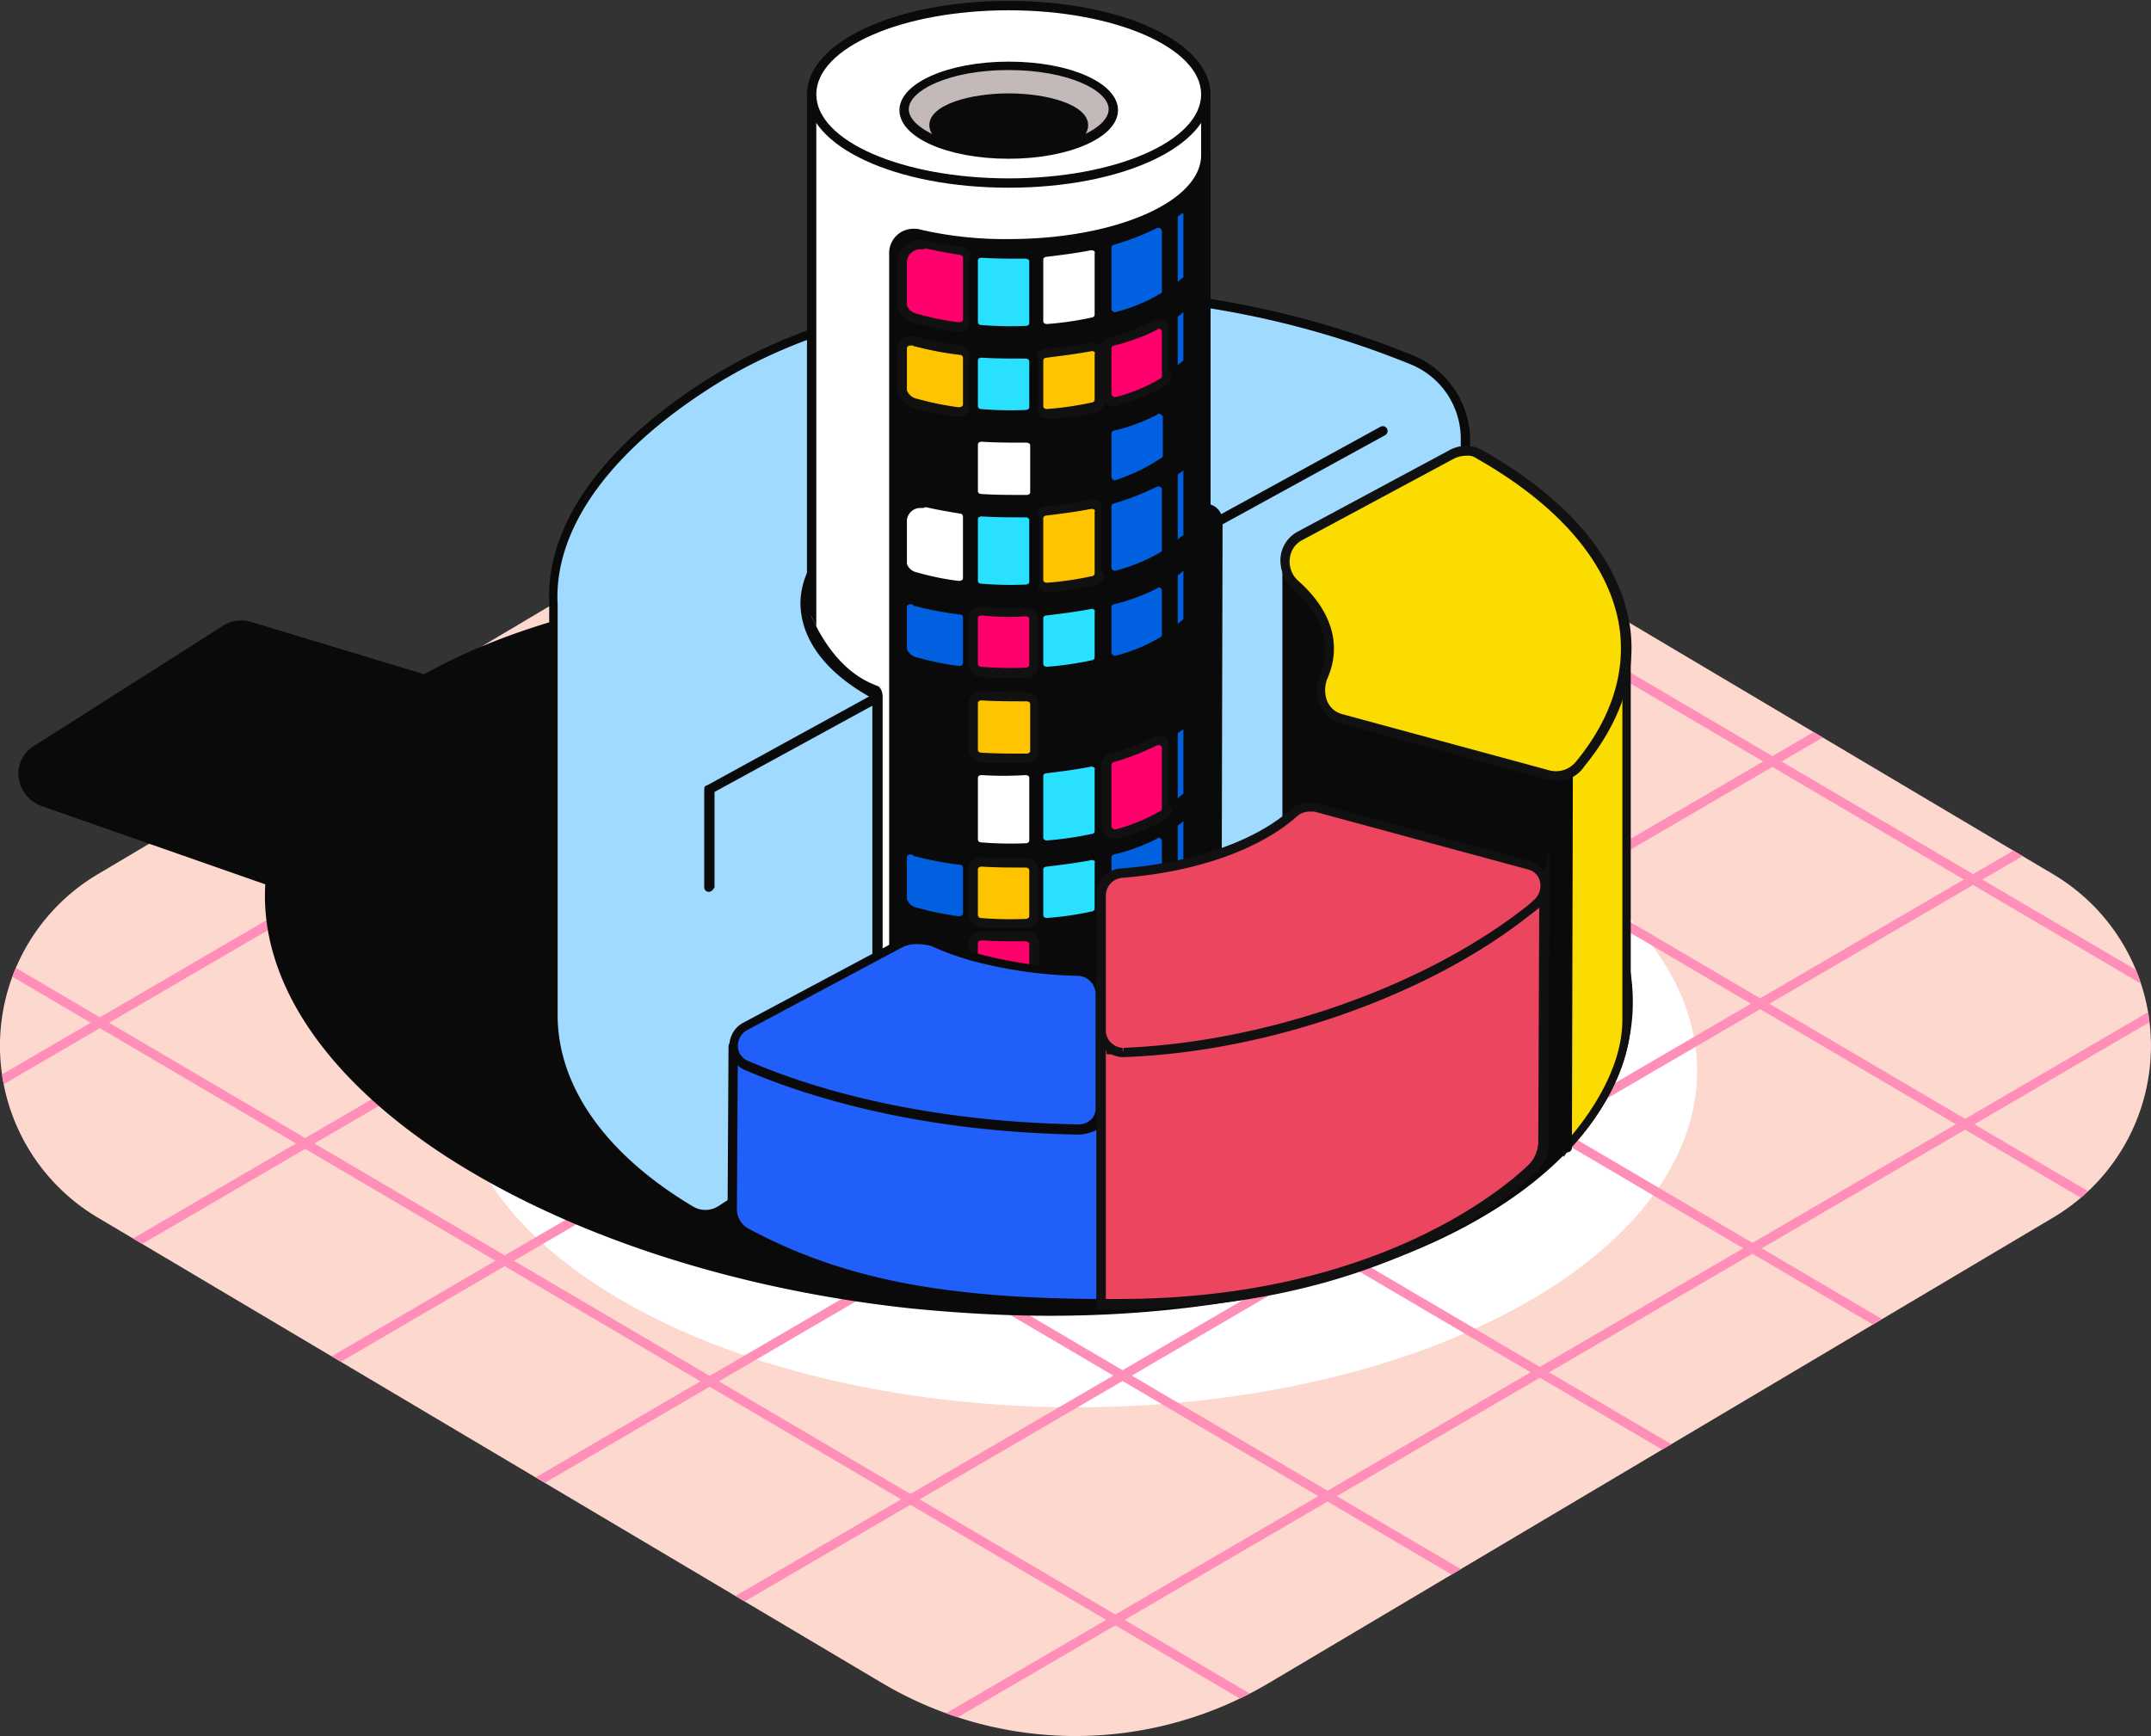 <svg xmlns="http://www.w3.org/2000/svg" xmlns:xlink="http://www.w3.org/1999/xlink" width="204.059" height="164.718" viewBox="0 0 204.059 164.718"><rect x="0" y="0" width="204.059" height="164.718" fill="#333333" stroke="none"/><defs><clipPath id="a"><path d="M692.544,713.709,618.2,669.583a18.937,18.937,0,0,1,0-32.607l74.34-44.126a35.991,35.991,0,0,1,36.771,0l74.34,44.126a18.937,18.937,0,0,1,0,32.607l-74.34,44.126A35.99,35.99,0,0,1,692.544,713.709Z" transform="translate(-608.9 -587.8)"/></clipPath><clipPath id="b"><path d="M734.15,644.6a38.63,38.63,0,0,0-19.05-1.506c-9.392,1.595-12.759,5.671-12.759,5.671V615.8c0-.443-.177-.975-.62-1.063-6.114-2.3-7.62-11.253-7.62-11.253l.443-53.784H734.15Z" transform="translate(-694.1 -549.7)"/></clipPath></defs><g transform="translate(0 33.759)"><path d="M692.544,713.709,618.2,669.583a18.937,18.937,0,0,1,0-32.607l74.34-44.126a35.991,35.991,0,0,1,36.771,0l74.34,44.126a18.937,18.937,0,0,1,0,32.607l-74.34,44.126A35.99,35.99,0,0,1,692.544,713.709Z" transform="translate(-608.9 -587.8)" fill="#fdd8cf"/><ellipse cx="58.923" cy="31.898" rx="58.923" ry="31.898" transform="translate(43.151 35.974)" fill="#fff"/><g clip-path="url(#a)"><g transform="translate(-21.318 -45.918)"><rect width="206.983" height="0.886" transform="matrix(0.864, -0.504, 0.504, 0.864, 0, 104.34)" fill="#ff8fb8"/></g><g transform="translate(-32.526 -62.164)"><rect width="206.983" height="0.886" transform="translate(0 104.485) rotate(-30.319)" fill="#ff8fb8"/></g><g transform="translate(-1.377 -12.424)"><rect width="206.983" height="0.886" transform="matrix(0.864, -0.504, 0.504, 0.864, 0, 104.34)" fill="#ff8fb8"/></g><g transform="translate(-12.616 -28.685)"><rect width="206.983" height="0.886" transform="matrix(0.864, -0.504, 0.504, 0.864, 0, 104.34)" fill="#ff8fb8"/></g><g transform="translate(18.459 20.954)"><rect width="206.983" height="0.886" transform="matrix(0.864, -0.504, 0.504, 0.864, 0, 104.34)" fill="#ff8fb8"/></g><g transform="translate(7.212 4.735)"><rect width="206.983" height="0.886" transform="matrix(0.864, -0.504, 0.504, 0.864, 0, 104.34)" fill="#ff8fb8"/></g><g transform="translate(38.331 54.451)"><rect width="206.983" height="0.886" transform="matrix(0.864, -0.504, 0.504, 0.864, 0, 104.34)" fill="#ff8fb8"/></g><g transform="translate(27.084 38.231)"><rect width="206.983" height="0.886" transform="matrix(0.864, -0.504, 0.504, 0.864, 0, 104.34)" fill="#ff8fb8"/></g><g transform="translate(54.723 80.729)"><rect width="182.173" height="0.886" transform="matrix(0.864, -0.504, 0.504, 0.864, 0, 91.834)" fill="#ff8fb8"/></g><g transform="translate(-20.461 69.104)"><rect width="0.886" height="182.173" transform="matrix(0.507, -0.862, 0.862, 0.507, 0, 0.764)" fill="#ff8fb8"/></g><g transform="translate(-4.739 54.67)"><rect width="0.886" height="182.173" transform="matrix(0.507, -0.862, 0.862, 0.507, 0, 0.764)" fill="#ff8fb8"/></g><g transform="translate(10.86 40.263)"><rect width="0.886" height="182.173" transform="matrix(0.507, -0.862, 0.862, 0.507, 0, 0.764)" fill="#ff8fb8"/></g><g transform="translate(15.228 19.234)"><rect width="0.886" height="195.198" transform="matrix(0.507, -0.862, 0.862, 0.507, 0, 0.764)" fill="#ff8fb8"/></g><g transform="translate(21.089 -0.946)"><rect width="0.886" height="206.54" transform="matrix(0.507, -0.862, 0.862, 0.507, 0, 0.764)" fill="#ff8fb8"/></g><g transform="translate(25.26 -22.127)"><rect width="0.886" height="219.831" transform="matrix(0.507, -0.862, 0.862, 0.507, 0, 0.764)" fill="#ff8fb8"/></g><g transform="translate(73.349 -17.507)"><rect width="0.886" height="182.173" transform="matrix(0.507, -0.862, 0.862, 0.507, 0, 0.764)" fill="#ff8fb8"/></g><g transform="translate(87.386 -31.496)"><rect width="0.886" height="182.173" transform="matrix(0.507, -0.862, 0.862, 0.507, 0, 0.764)" fill="#ff8fb8"/></g></g></g><g transform="translate(1.742)"><g transform="translate(0 55.201)"><path d="M702.936,613.208c-21.265-2.3-40.759,1.063-53.341,8.152l-16.569-5.051a2.722,2.722,0,0,0-2.215.266L612.735,628a2.723,2.723,0,0,0,.532,4.873l21.62,7.531c-1.418,18.43,25.518,36.328,60.7,40.138,35.531,3.9,65.923-8.063,67.961-26.67S738.378,617.018,702.936,613.208Z" transform="translate(-610.933 -612.056)" fill="#0a0a0a"/><path d="M708.717,681.644h0c-4.342,0-8.861-.266-13.291-.709-17.1-1.861-32.784-7.089-44.3-14.62-11.43-7.531-17.367-16.658-16.835-25.607l-21.265-7.443a3.3,3.3,0,0,1-2.127-2.658,3.073,3.073,0,0,1,1.418-3.013l17.987-11.43a3.139,3.139,0,0,1,2.658-.354l16.392,4.962C659.541,615.1,673.806,612,689.578,612c4.342,0,8.861.266,13.291.709,17.278,1.861,33.05,7.177,44.569,14.886,11.607,7.8,17.455,17.1,16.481,26.227C762.146,669.948,738.931,681.644,708.717,681.644Zm-76.644-65.125a2.034,2.034,0,0,0-1.24.354L612.845,628.3a2.38,2.38,0,0,0-1.063,2.215,2.206,2.206,0,0,0,1.506,1.861l21.62,7.531c.177.089.354.266.266.443-1.418,18.076,25.607,35.885,60.341,39.7,4.43.443,8.861.709,13.2.709,29.772,0,52.632-11.342,54.315-27.025.975-8.861-4.785-17.9-16.038-25.43-11.43-7.62-27.113-12.848-44.214-14.709-4.43-.443-8.861-.709-13.2-.709-15.683,0-29.86,3.1-39.961,8.772a.27.27,0,0,1-.354,0l-16.569-5.051C632.6,616.519,632.339,616.519,632.073,616.519Z" transform="translate(-610.866 -612)" fill="#0a0a0a"/></g><g transform="translate(50.349 27.291)"><path d="M754.678,595a8.294,8.294,0,0,0-5.051-7.62c-20.025-8.417-48.645-9.481-66.986,2.481-9.747,6.291-14.708,13.557-14.443,20.557h0v39.252c0,6.645,4.342,13.291,13.114,18.519a2.846,2.846,0,0,0,3.013-.089l18.43-12.05V641.78a32.191,32.191,0,0,1,9.569-2.924,39.989,39.989,0,0,1,19.4,1.595c1.152.443,3.367,5.848,3.367,5.848l19.759-10.544Z" transform="translate(-667.746 -580.553)" fill="#a0dbff"/><path d="M682.585,668.929a3.06,3.06,0,0,1-1.595-.443c-8.595-5.139-13.291-11.873-13.291-18.962V610.272h0c-.266-7.177,4.962-14.62,14.62-20.822,9.038-5.848,20.911-8.949,34.379-8.949a87.186,87.186,0,0,1,33.05,6.468,8.736,8.736,0,0,1,5.316,8.063l.177,40.759c0,.177-.089.354-.266.354l-19.759,10.544a.27.27,0,0,1-.354,0c-.089,0-.177-.177-.266-.266-1.063-2.481-2.481-5.4-3.1-5.582a39.692,39.692,0,0,0-19.227-1.595,32.827,32.827,0,0,0-9.215,2.747v14a.46.46,0,0,1-.177.354l-18.43,12.05A3.722,3.722,0,0,1,682.585,668.929ZM668.5,610.36v39.164c0,6.734,4.519,13.2,12.848,18.164a2.291,2.291,0,0,0,2.481-.089l18.253-11.873v-14c0-.177.089-.354.266-.354A34.714,34.714,0,0,1,712,638.36a42.281,42.281,0,0,1,6.734-.532,38.467,38.467,0,0,1,12.936,2.127c1.152.443,2.747,3.987,3.456,5.671l19.139-10.19-.089-40.493a7.628,7.628,0,0,0-4.785-7.177,86.688,86.688,0,0,0-32.7-6.38c-13.291,0-25.076,3.013-33.936,8.772-9.481,6.114-14.531,13.291-14.265,20.2Z" transform="translate(-667.689 -580.5)" fill="#0a0a0a"/></g><g transform="translate(74.193 44.657)"><path d="M734.364,604.95l-.089,37.569a38.63,38.63,0,0,0-19.05-1.506c-9.392,1.595-13.291,5.671-13.291,5.671V622.228a1.229,1.229,0,0,0-.62-1.063c-8.329-4.785-8.152-12.316.532-16.924s22.772-4.785,31.809-.354A1.151,1.151,0,0,1,734.364,604.95Z" transform="translate(-694.668 -600.165)" fill="#0a0a0a"/><path d="M701.866,647.15h-.177a.487.487,0,0,1-.266-.443V622.163a.9.9,0,0,0-.443-.709c-4.164-2.392-6.38-5.494-6.38-8.861.089-3.367,2.481-6.557,6.911-8.861A36.082,36.082,0,0,1,717.9,600.1a36.578,36.578,0,0,1,15.772,3.278,1.638,1.638,0,0,1,.975,1.506l-.089,37.569a.46.46,0,0,1-.177.354.664.664,0,0,1-.443.089,38.444,38.444,0,0,0-18.784-1.506c-9.126,1.595-13.025,5.494-13.025,5.494A.235.235,0,0,1,701.866,647.15Zm16.126-46.164c-6.025,0-11.785,1.241-16.038,3.544-4.076,2.215-6.38,5.051-6.468,8.152-.089,3.013,2.038,5.848,5.937,8.063a1.827,1.827,0,0,1,.886,1.506v23.569c1.595-1.241,5.582-3.9,12.759-5.139a38.848,38.848,0,0,1,18.607,1.329l.089-36.949a.7.7,0,0,0-.443-.709A33.151,33.151,0,0,0,717.992,600.986Z" transform="translate(-694.6 -600.1)" fill="#0a0a0a"/></g><g transform="translate(73.75)"><g clip-path="url(#b)"><g transform="translate(1.063 8.418)"><path d="M695.8,559.8v84.973c0,4.607,8.418,8.418,18.7,8.418,10.367,0,18.7-3.81,18.7-8.418V559.8Z" transform="translate(-695.357 -559.268)" fill="#fff"/><path d="M714.439,653.477c-10.721,0-19.139-3.9-19.139-8.861V559.643a.419.419,0,0,1,.443-.443h37.392a.419.419,0,0,1,.443.443v84.973C733.578,649.667,725.16,653.477,714.439,653.477Zm-18.253-93.3V644.7c0,4.43,8.152,7.974,18.253,7.974s18.253-3.544,18.253-7.974v-84.53Z" transform="translate(-695.3 -559.2)" fill="#0a0a0a"/></g><g transform="translate(1.063 0.089)"><path d="M733.192,558.718c0,4.608-8.418,8.418-18.7,8.418-10.367,0-18.7-3.81-18.7-8.418s8.418-8.418,18.7-8.418S733.192,554.022,733.192,558.718Z" transform="translate(-695.357 -549.857)" fill="#fff"/><path d="M714.439,567.521c-10.721,0-19.139-3.9-19.139-8.861s8.418-8.861,19.139-8.861,19.139,3.9,19.139,8.861S725.16,567.521,714.439,567.521Zm0-16.835c-10.1,0-18.253,3.544-18.253,7.974s8.152,7.975,18.253,7.975,18.253-3.544,18.253-7.975S724.451,550.686,714.439,550.686Z" transform="translate(-695.3 -549.8)" fill="#0a0a0a"/></g><g transform="translate(9.835 5.848)"><path d="M725.548,560.964c0,2.3-4.43,4.164-9.924,4.164s-9.924-1.861-9.924-4.164,4.43-4.164,9.924-4.164C721.117,556.711,725.548,558.661,725.548,560.964Z" transform="translate(-705.257 -556.357)" fill="#c3b9b9"/><path d="M715.567,565.515c-5.848,0-10.367-2.038-10.367-4.607s4.607-4.608,10.367-4.608c5.848,0,10.367,2.038,10.367,4.608S721.326,565.515,715.567,565.515Zm0-8.418c-5.671,0-9.481,1.949-9.481,3.721s3.81,3.721,9.481,3.721,9.481-1.949,9.481-3.721S721.238,557.1,715.567,557.1Z" transform="translate(-705.2 -556.3)" fill="#0a0a0a"/></g><g transform="translate(12.671 8.861)"><path d="M723.077,562.87c0,1.418-3.19,2.57-7.089,2.57s-7.088-1.152-7.088-2.57,3.19-2.57,7.088-2.57S723.077,561.452,723.077,562.87Z" transform="translate(-708.457 -559.768)" fill="#0a0a0a"/><path d="M715.932,565.725c-3.633,0-7.531-1.063-7.531-3.013s3.9-3.013,7.531-3.013,7.532,1.063,7.532,3.013C723.463,564.751,719.564,565.725,715.932,565.725Zm0-5.051c-4.164,0-6.645,1.24-6.645,2.127s2.57,2.126,6.645,2.126c4.165,0,6.645-1.24,6.645-2.126S720.007,560.675,715.932,560.675Z" transform="translate(-708.4 -559.7)" fill="#0a0a0a"/></g><g transform="translate(8.861 14.266)"><path d="M715.5,574.618a41.585,41.585,0,0,1-8.417-.886A1.956,1.956,0,0,0,704.6,575.5v68.935a1.789,1.789,0,0,0,1.418,1.684,38.393,38.393,0,0,0,9.392,1.152c10.367,0,18.7-3.81,18.7-8.417V566.2C734.194,570.808,725.777,574.618,715.5,574.618Z" transform="translate(-704.157 -565.846)" fill="#0a0a0a"/><path d="M715.442,647.672a41.033,41.033,0,0,1-9.569-1.152,2.246,2.246,0,0,1-1.772-2.127V575.458a2.293,2.293,0,0,1,2.392-2.215,1.73,1.73,0,0,1,.62.089,35.843,35.843,0,0,0,8.329.886c10.1,0,18.253-3.544,18.253-7.975a.443.443,0,0,1,.886,0V638.9C734.58,643.773,726.163,647.672,715.442,647.672Zm-8.949-73.631a1.409,1.409,0,0,0-1.506,1.329V644.3a1.4,1.4,0,0,0,1.152,1.329,38.763,38.763,0,0,0,9.3,1.152c10.1,0,18.253-3.544,18.253-7.974V568.9c-2.392,3.633-9.569,6.114-18.253,6.114a37.4,37.4,0,0,1-8.506-.886A.8.8,0,0,0,706.492,574.04Z" transform="translate(-704.1 -565.8)" fill="#0a0a0a"/></g><g transform="translate(22.683 22.918)"><path d="M725.959,576.707v5.848a.752.752,0,0,1-.62.709,30.668,30.668,0,0,1-4.253.62.8.8,0,0,1-.886-.709v-5.848a.762.762,0,0,1,.709-.709,28.082,28.082,0,0,0,4.076-.62A.789.789,0,0,1,725.959,576.707Z" transform="translate(-719.757 -575.613)" fill="#fff"/><path d="M720.941,584.368a1.194,1.194,0,0,1-1.24-1.152v-5.848a1.17,1.17,0,0,1,1.152-1.152,26.845,26.845,0,0,0,3.987-.62,1.231,1.231,0,0,1,1.506,1.152V582.6a1.209,1.209,0,0,1-.975,1.152,34.147,34.147,0,0,1-4.342.62Zm4.164-7.975h-.089c-1.329.266-2.747.443-4.165.62-.177,0-.354.089-.354.266v5.848c0,.177.177.266.354.266v0a30.667,30.667,0,0,0,4.253-.62.283.283,0,0,0,.266-.266V576.66C725.459,576.571,725.282,576.394,725.105,576.394Z" transform="translate(-719.7 -575.566)" fill="#0a0a0a"/></g><g transform="translate(22.683 32.488)"><path d="M720.909,587.33c1.418-.089,2.835-.354,4.076-.532a.789.789,0,0,1,.975.709v4.342a.752.752,0,0,1-.62.709,30.668,30.668,0,0,1-4.253.62.8.8,0,0,1-.886-.709v-4.342A.852.852,0,0,1,720.909,587.33Z" transform="translate(-719.757 -586.413)" fill="#ffc400"/><path d="M720.941,593.573a1.194,1.194,0,0,1-1.24-1.152V588.08a1.17,1.17,0,0,1,1.152-1.152,27.1,27.1,0,0,0,3.987-.532,1.231,1.231,0,0,1,1.506,1.152v4.342a1.209,1.209,0,0,1-.975,1.152,34.147,34.147,0,0,1-4.342.62Zm4.164-6.38c-1.418.266-2.835.443-4.253.62-.177,0-.354.089-.354.266v4.342c0,.177.177.266.354.266v0a30.667,30.667,0,0,0,4.253-.62.283.283,0,0,0,.266-.266v-4.342C725.459,587.282,725.282,587.194,725.105,587.194Z" transform="translate(-719.7 -586.366)" fill="#111"/></g><g transform="translate(28.974 20.822)"><path d="M733.06,574.313v5.759a.669.669,0,0,1-.354.62,22.048,22.048,0,0,1-4.342,1.861.781.781,0,0,1-1.063-.709V576a.772.772,0,0,1,.532-.709,35.859,35.859,0,0,0,4.076-1.506A.714.714,0,0,1,733.06,574.313Z" transform="translate(-726.857 -573.25)" fill="#0060df"/><path d="M728.041,582.947a1.194,1.194,0,0,1-1.241-1.152v-5.848a1.052,1.052,0,0,1,.886-1.063,20.817,20.817,0,0,0,3.987-1.506,1.281,1.281,0,0,1,.62-.177,1.194,1.194,0,0,1,1.24,1.152v5.759a1.112,1.112,0,0,1-.532.975,22.977,22.977,0,0,1-4.43,1.861C728.306,582.858,728.218,582.947,728.041,582.947ZM732.294,574h-.177a24.406,24.406,0,0,1-4.076,1.595.283.283,0,0,0-.266.266v5.848a.338.338,0,0,0,.443.266,15.755,15.755,0,0,0,4.253-1.772c.089-.089.089-.089.089-.177v-5.759A.4.4,0,0,0,732.294,574Z" transform="translate(-726.8 -573.2)" fill="#0a0a0a"/></g><g transform="translate(28.974 30.303)"><path d="M727.92,585.995a20.813,20.813,0,0,0,3.987-1.506.776.776,0,0,1,1.152.62v4.164a.669.669,0,0,1-.354.62,22.044,22.044,0,0,1-4.342,1.861.781.781,0,0,1-1.063-.709V586.7A.839.839,0,0,1,727.92,585.995Z" transform="translate(-726.857 -583.957)" fill="#ff006d"/><path d="M728.041,592.14a1.194,1.194,0,0,1-1.241-1.152v-4.342a1.053,1.053,0,0,1,.886-1.063,19.875,19.875,0,0,0,3.9-1.506,1.281,1.281,0,0,1,.62-.177,1.194,1.194,0,0,1,1.241,1.152v4.164a1.112,1.112,0,0,1-.532.975,22.979,22.979,0,0,1-4.43,1.861A.8.8,0,0,1,728.041,592.14Zm4.253-7.354c-.089,0-.089,0-.177.089a18.486,18.486,0,0,1-4.076,1.506.283.283,0,0,0-.266.266v4.342a.339.339,0,0,0,.443.266,15.755,15.755,0,0,0,4.253-1.772c.089-.089.089-.089.089-.177v-4.164C732.559,584.875,732.382,584.786,732.294,584.786Z" transform="translate(-726.8 -583.9)" fill="#111"/></g><g transform="translate(28.974 38.278)"><path d="M727.92,595.095a20.818,20.818,0,0,0,3.987-1.506.776.776,0,0,1,1.152.62v3.721a.631.631,0,0,1-.266.532,15.869,15.869,0,0,1-4.43,2.127.781.781,0,0,1-1.063-.709v-4.164A.746.746,0,0,1,727.92,595.095Z" transform="translate(-726.857 -592.968)" fill="#0060df"/><path d="M728.041,600.963a1.194,1.194,0,0,1-1.241-1.152v-4.164a1.053,1.053,0,0,1,.886-1.063,19.879,19.879,0,0,0,3.9-1.506,1.281,1.281,0,0,1,.62-.177,1.194,1.194,0,0,1,1.241,1.152v3.721a1.091,1.091,0,0,1-.443.886,15.343,15.343,0,0,1-4.519,2.215A.8.8,0,0,1,728.041,600.963Zm4.253-7.088c-.089,0-.089,0-.177.089a16.949,16.949,0,0,1-4.076,1.506.283.283,0,0,0-.266.266V599.9a.339.339,0,0,0,.443.266,18.017,18.017,0,0,0,4.342-2.127c.089-.089.089-.089.089-.177v-3.721A.475.475,0,0,0,732.294,593.875Z" transform="translate(-726.8 -592.9)" fill="#0a0a0a"/></g><g transform="translate(9.658 22.772)"><path d="M711.614,577.234v5.848a.75.75,0,0,1-.886.709,23.264,23.264,0,0,1-3.9-.8,2.292,2.292,0,0,1-1.24-.975c0-.089-.089-.177-.089-.266v-4.164a1.745,1.745,0,0,1,2.215-1.595c1.24.266,2.3.443,3.278.62A.606.606,0,0,1,711.614,577.234Z" transform="translate(-705.057 -575.462)" fill="#ff006d"/><path d="M710.759,584.083h-.177a26.456,26.456,0,0,1-3.987-.8,2.151,2.151,0,0,1-1.506-1.241A.8.8,0,0,1,705,581.6v-4.164a2.1,2.1,0,0,1,2.215-2.038,1.123,1.123,0,0,1,.532.089,23.907,23.907,0,0,0,3.19.532A1.156,1.156,0,0,1,712,577.172v5.848A1.127,1.127,0,0,1,710.759,584.083Zm-3.544-7.8a1.278,1.278,0,0,0-1.329,1.152V581.6a1.277,1.277,0,0,0,.975.8,25.259,25.259,0,0,0,3.9.8h.089c.177,0,.354-.089.354-.266v-5.848a.283.283,0,0,0-.266-.266c-1.063-.177-2.127-.354-3.278-.62A.8.8,0,0,1,707.215,576.286Z" transform="translate(-705 -575.4)" fill="#111"/></g><g transform="translate(9.658 31.898)"><path d="M706.841,586.293a28.914,28.914,0,0,0,4.164.8c.354.089.709.354.709.709v4.342a.75.75,0,0,1-.886.709,23.27,23.27,0,0,1-3.9-.8,2.292,2.292,0,0,1-1.24-.975c0-.089-.089-.177-.089-.266v-3.9c0-.532.62-.8,1.152-.62Z" transform="translate(-705.068 -585.761)" fill="#ffc400"/><path d="M710.759,593.32h-.177a26.448,26.448,0,0,1-3.987-.8,2.151,2.151,0,0,1-1.506-1.241.8.8,0,0,1-.089-.443v-3.987a1.194,1.194,0,0,1,1.241-1.152.664.664,0,0,1,.443.089h.177a30.143,30.143,0,0,0,4.076.8A1.156,1.156,0,0,1,712,587.738v4.342A1.211,1.211,0,0,1,710.759,593.32Zm-4.519-6.734c-.177,0-.354.089-.354.266v3.987a1.277,1.277,0,0,0,.975.8,27.612,27.612,0,0,0,3.9.8h.089c.177,0,.354-.089.354-.266v-4.43a.283.283,0,0,0-.266-.266,30.187,30.187,0,0,1-4.253-.8c-.089,0-.177,0-.177-.089Z" transform="translate(-705 -585.7)" fill="#111"/></g><g transform="translate(35.354 19.139)"><path d="M735.918,571.971v6.557c0,.089,0,.089-.089.177a7.993,7.993,0,0,1-.886.8.266.266,0,0,1-.443-.177V572.68c0-.089,0-.177.089-.177.266-.177.532-.443.8-.62C735.652,571.617,735.918,571.794,735.918,571.971Z" transform="translate(-734.057 -571.351)" fill="#0060df"/><path d="M734.709,579.983a.7.7,0,0,1-.709-.709v-6.645a.536.536,0,0,1,.266-.532,4.877,4.877,0,0,0,.8-.62c.177-.089.266-.177.443-.177a.7.7,0,0,1,.709.709v6.557a.677.677,0,0,1-.177.443c-.266.266-.62.532-.886.8A.676.676,0,0,1,734.709,579.983Zm.177-7.266v6.2a2.348,2.348,0,0,1,.532-.443v-6.114A1.853,1.853,0,0,0,734.886,572.718Z" transform="translate(-734 -571.3)" fill="#0a0a0a"/></g><g transform="translate(35.354 28.62)"><path d="M735.918,582.768v5.051c0,.089,0,.177-.089.177l-.886.709a.266.266,0,0,1-.443-.177v-5.051c0-.089,0-.177.089-.177.266-.177.532-.443.8-.62C735.563,582.414,735.918,582.5,735.918,582.768Z" transform="translate(-734.057 -582.059)" fill="#0060df"/><path d="M734.709,589.089a.7.7,0,0,1-.709-.709v-5.051a.631.631,0,0,1,.266-.532c.266-.177.532-.443.8-.62a1.259,1.259,0,0,1,.531-.177.652.652,0,0,1,.709.709v5.051a.766.766,0,0,1-.266.532l-.886.709A.663.663,0,0,1,734.709,589.089Zm.177-5.671v4.608l.532-.443v-4.608A2.346,2.346,0,0,1,734.886,583.418Z" transform="translate(-734 -582)" fill="#0a0a0a"/></g><g transform="translate(16.392 23.569)"><path d="M718.859,577.6v5.848a.781.781,0,0,1-.8.709h-1.24c-1.063,0-2.038,0-3.013-.089a.7.7,0,0,1-.709-.709v-5.848c0-.443.354-.709.886-.709a20.818,20.818,0,0,0,2.3.089h1.772A.776.776,0,0,1,718.859,577.6Z" transform="translate(-712.657 -576.357)" fill="#2ae0ff"/><path d="M716.765,584.54c-1.063,0-2.038,0-3.013-.089A1.238,1.238,0,0,1,712.6,583.3v-5.848a1.194,1.194,0,0,1,1.24-1.152h.089a31.289,31.289,0,0,0,4.076,0h0a1.278,1.278,0,0,1,1.329,1.152V583.3a1.173,1.173,0,0,1-1.152,1.152A8.112,8.112,0,0,1,716.765,584.54Zm-2.924-7.354c-.177,0-.354.089-.354.266V583.3a.283.283,0,0,0,.266.266,33.728,33.728,0,0,0,4.253.089c.177,0,.354-.089.354-.266v-5.848c0-.177-.177-.266-.354-.266-1.418,0-2.835,0-4.164-.089Z" transform="translate(-712.6 -576.3)" fill="#0a0a0a"/></g><g transform="translate(16.392 33.05)"><path d="M716.821,587.589h1.241a.724.724,0,0,1,.8.709v4.342a.781.781,0,0,1-.8.709h-1.241c-1.063,0-2.038,0-3.013-.089a.7.7,0,0,1-.709-.709v-4.342c0-.443.354-.709.886-.709C714.872,587.589,715.847,587.589,716.821,587.589Z" transform="translate(-712.657 -587.057)" fill="#2ae0ff"/><path d="M716.765,593.734c-1.063,0-2.038,0-3.013-.089a1.238,1.238,0,0,1-1.152-1.152v-4.342a1.194,1.194,0,0,1,1.24-1.152h.089c1.329.089,2.747.089,4.076.089h0a1.194,1.194,0,0,1,1.24,1.152v4.342a1.173,1.173,0,0,1-1.152,1.152Zm-2.924-5.848c-.177,0-.354.089-.354.266v4.342a.283.283,0,0,0,.266.266,33.716,33.716,0,0,0,4.253.089c.177,0,.354-.089.354-.266V588.24c0-.177-.177-.266-.354-.266-1.418,0-2.835,0-4.164-.089Z" transform="translate(-712.6 -587)" fill="#0a0a0a"/></g><g transform="translate(16.392 41.025)"><path d="M716.822,596.589h1.241a.724.724,0,0,1,.8.709v4.43a.762.762,0,0,1-.709.709H716.29a24.067,24.067,0,0,1-2.481-.089.7.7,0,0,1-.709-.709v-4.43c0-.443.354-.709.886-.709C714.872,596.589,715.847,596.589,716.822,596.589Z" transform="translate(-712.657 -596.057)" fill="#fff"/><path d="M716.233,602.823a22.4,22.4,0,0,1-2.481-.089,1.238,1.238,0,0,1-1.152-1.152v-4.43a1.194,1.194,0,0,1,1.24-1.152h.089c1.329.089,2.747.089,4.076.089h0a1.194,1.194,0,0,1,1.24,1.152v4.43a1.173,1.173,0,0,1-1.152,1.152Zm-2.392-5.937c-.177,0-.354.089-.354.266v4.43c0,.177.177.266.354.266,1.329.089,2.835.089,4.253.089.177,0,.354-.089.354-.266v-4.43c0-.177-.177-.266-.354-.266-1.506,0-2.924,0-4.253-.089Z" transform="translate(-712.6 -596)" fill="#0a0a0a"/></g><g transform="translate(22.683 47.374)"><path d="M725.959,604.407v5.848a.752.752,0,0,1-.62.709,30.677,30.677,0,0,1-4.253.62.8.8,0,0,1-.886-.709v-5.848a.762.762,0,0,1,.709-.709,28.074,28.074,0,0,0,4.076-.62A.789.789,0,0,1,725.959,604.407Z" transform="translate(-719.757 -603.225)" fill="#ffc400"/><path d="M720.941,611.968a1.194,1.194,0,0,1-1.24-1.152v-5.848a1.17,1.17,0,0,1,1.152-1.152,26.845,26.845,0,0,0,3.987-.62,1.231,1.231,0,0,1,1.506,1.152V610.2a1.209,1.209,0,0,1-.975,1.152,34.147,34.147,0,0,1-4.342.62Zm4.164-7.886h-.089c-1.329.266-2.747.443-4.165.62-.177,0-.354.089-.354.266v5.848c0,.177.177.266.354.266v0a30.676,30.676,0,0,0,4.253-.62.283.283,0,0,0,.266-.266v-5.848C725.459,604.171,725.282,604.082,725.105,604.082Z" transform="translate(-719.7 -603.166)" fill="#111"/></g><g transform="translate(22.683 56.943)"><path d="M720.909,615.03c1.418-.089,2.835-.354,4.076-.532a.789.789,0,0,1,.975.709v4.342a.752.752,0,0,1-.62.709,30.668,30.668,0,0,1-4.253.62.8.8,0,0,1-.886-.709v-4.342A.852.852,0,0,1,720.909,615.03Z" transform="translate(-719.757 -614.025)" fill="#2ae0ff"/><path d="M720.941,621.173a1.194,1.194,0,0,1-1.24-1.152V615.68a1.17,1.17,0,0,1,1.152-1.152,27.1,27.1,0,0,0,3.987-.532,1.231,1.231,0,0,1,1.506,1.152v4.342a1.209,1.209,0,0,1-.975,1.152,34.147,34.147,0,0,1-4.342.62A.087.087,0,0,0,720.941,621.173Zm4.164-6.38c-1.418.266-2.747.443-4.253.62-.177,0-.354.089-.354.266v4.342c0,.177.177.266.354.266v0a30.667,30.667,0,0,0,4.253-.62.283.283,0,0,0,.266-.266v-4.342C725.459,614.971,725.282,614.794,725.105,614.794Z" transform="translate(-719.7 -613.966)" fill="#0a0a0a"/></g><g transform="translate(28.974 45.278)"><path d="M733.06,602.013v5.759a.669.669,0,0,1-.354.62,22.044,22.044,0,0,1-4.342,1.861.781.781,0,0,1-1.063-.709V603.7a.772.772,0,0,1,.532-.709,35.871,35.871,0,0,0,4.076-1.506A.714.714,0,0,1,733.06,602.013Z" transform="translate(-726.857 -600.861)" fill="#0060df"/><path d="M728.041,610.547a1.194,1.194,0,0,1-1.241-1.152v-5.848a1.052,1.052,0,0,1,.886-1.063,20.817,20.817,0,0,0,3.987-1.506,1.28,1.28,0,0,1,.62-.177,1.194,1.194,0,0,1,1.24,1.152v5.759a1.112,1.112,0,0,1-.532.975,22.977,22.977,0,0,1-4.43,1.861Zm4.253-8.861h-.177a24.411,24.411,0,0,1-4.076,1.595.283.283,0,0,0-.266.266v5.848a.339.339,0,0,0,.443.266,17.054,17.054,0,0,0,4.253-1.772c.089-.089.089-.089.089-.177v-5.759A.283.283,0,0,0,732.294,601.686Z" transform="translate(-726.8 -600.8)" fill="#0a0a0a"/></g><g transform="translate(28.974 54.758)"><path d="M727.92,613.695a20.813,20.813,0,0,0,3.987-1.506.776.776,0,0,1,1.152.62v4.164a.669.669,0,0,1-.354.62,22.048,22.048,0,0,1-4.342,1.861.781.781,0,0,1-1.063-.709V614.4A.752.752,0,0,1,727.92,613.695Z" transform="translate(-726.857 -611.568)" fill="#0060df"/><path d="M728.041,619.74a1.194,1.194,0,0,1-1.241-1.152v-4.342a1.053,1.053,0,0,1,.886-1.063,19.875,19.875,0,0,0,3.9-1.506,1.281,1.281,0,0,1,.62-.177,1.194,1.194,0,0,1,1.241,1.152v4.164a1.112,1.112,0,0,1-.532.975,22.976,22.976,0,0,1-4.43,1.861A.8.8,0,0,1,728.041,619.74Zm4.253-7.266c-.089,0-.089,0-.177.089a18.48,18.48,0,0,1-4.076,1.506.283.283,0,0,0-.266.266v4.342a.339.339,0,0,0,.443.266,15.751,15.751,0,0,0,4.253-1.772c.089-.089.089-.089.089-.177v-4.164C732.559,612.563,732.382,612.475,732.294,612.475Z" transform="translate(-726.8 -611.5)" fill="#0a0a0a"/></g><g transform="translate(9.658 47.315)"><path d="M711.614,604.934v5.848a.75.75,0,0,1-.886.709,23.264,23.264,0,0,1-3.9-.8,2.292,2.292,0,0,1-1.24-.975c0-.089-.089-.177-.089-.266v-4.164a1.745,1.745,0,0,1,2.215-1.595c1.24.266,2.3.443,3.278.62C711.348,604.225,711.614,604.58,711.614,604.934Z" transform="translate(-705.057 -603.162)" fill="#fff"/><path d="M710.759,611.783h-.177a26.441,26.441,0,0,1-3.987-.8,2.151,2.151,0,0,1-1.506-1.24A.8.8,0,0,1,705,609.3v-4.164a2.1,2.1,0,0,1,2.215-2.038,1.123,1.123,0,0,1,.532.089,23.907,23.907,0,0,0,3.19.532A1.156,1.156,0,0,1,712,604.872v5.848A1.185,1.185,0,0,1,710.759,611.783Zm-3.544-7.8a1.278,1.278,0,0,0-1.329,1.152V609.3a1.277,1.277,0,0,0,.975.8,25.267,25.267,0,0,0,3.9.8h.089c.177,0,.354-.089.354-.266v-5.848a.283.283,0,0,0-.266-.266c-1.063-.177-2.127-.354-3.278-.62A.8.8,0,0,1,707.215,603.986Z" transform="translate(-705 -603.1)" fill="#0a0a0a"/></g><g transform="translate(9.658 56.353)"><path d="M706.841,613.982a28.914,28.914,0,0,0,4.164.8c.354.089.709.354.709.709v4.342a.75.75,0,0,1-.886.709,23.264,23.264,0,0,1-3.9-.8,2.292,2.292,0,0,1-1.24-.975c0-.089-.089-.177-.089-.266v-3.987c0-.532.62-.8,1.152-.62C706.663,613.982,706.752,613.982,706.841,613.982Z" transform="translate(-705.068 -613.361)" fill="#0060df"/><path d="M710.759,620.92h-.177a26.441,26.441,0,0,1-3.987-.8,2.151,2.151,0,0,1-1.506-1.24.8.8,0,0,1-.089-.443v-3.987a1.194,1.194,0,0,1,1.241-1.152.664.664,0,0,1,.443.089c.089,0,.089,0,.177.089a30.143,30.143,0,0,0,4.076.8A1.156,1.156,0,0,1,712,615.427v4.342A1.194,1.194,0,0,1,710.759,620.92Zm-4.519-6.645c-.177,0-.354.089-.354.266v3.987a1.277,1.277,0,0,0,.975.8,27.629,27.629,0,0,0,3.9.8h.089c.177,0,.354-.089.354-.266v-4.342a.283.283,0,0,0-.266-.266,30.2,30.2,0,0,1-4.253-.8c-.089,0-.177,0-.177-.089C706.329,614.275,706.329,614.275,706.241,614.275Z" transform="translate(-705 -613.3)" fill="#0a0a0a"/></g><g transform="translate(35.354 43.594)"><path d="M735.918,599.668v6.557c0,.089,0,.089-.089.177a8,8,0,0,1-.886.8.266.266,0,0,1-.443-.177v-6.645c0-.089,0-.177.089-.177.266-.177.532-.443.8-.62C735.652,599.314,735.918,599.4,735.918,599.668Z" transform="translate(-734.057 -598.959)" fill="#0060df"/><path d="M734.709,607.583a.7.7,0,0,1-.709-.709v-6.645a.536.536,0,0,1,.266-.532,4.877,4.877,0,0,0,.8-.62c.177-.089.266-.177.443-.177a.7.7,0,0,1,.709.709v6.557a.677.677,0,0,1-.177.443c-.266.266-.62.532-.886.8C735.063,607.583,734.886,607.583,734.709,607.583Zm.177-7.266v6.2a2.35,2.35,0,0,1,.532-.443v-6.114C735.241,600.052,735.063,600.229,734.886,600.318Z" transform="translate(-734 -598.9)" fill="#0a0a0a"/></g><g transform="translate(35.354 53.164)"><path d="M735.918,610.371v5.051c0,.089,0,.177-.089.177l-.886.709a.266.266,0,0,1-.443-.177V611.08c0-.089,0-.177.089-.177.266-.177.532-.443.8-.62A.293.293,0,0,1,735.918,610.371Z" transform="translate(-734.057 -609.751)" fill="#0060df"/><path d="M734.709,616.789a.7.7,0,0,1-.709-.709v-5.051a.631.631,0,0,1,.266-.532c.266-.177.532-.443.8-.62a1.259,1.259,0,0,1,.531-.177.652.652,0,0,1,.709.709v5.051a.765.765,0,0,1-.266.532l-.886.709A3.83,3.83,0,0,1,734.709,616.789Zm.177-5.671v4.607l.532-.443v-4.607A2.349,2.349,0,0,1,734.886,611.118Z" transform="translate(-734 -609.7)" fill="#0a0a0a"/></g><g transform="translate(16.392 48.113)"><path d="M718.859,605.2v5.848a.781.781,0,0,1-.8.709h-1.24c-1.063,0-2.038,0-3.013-.089a.7.7,0,0,1-.709-.709v-5.848c0-.443.354-.709.886-.709a20.818,20.818,0,0,0,2.3.089h1.772A.852.852,0,0,1,718.859,605.2Z" transform="translate(-712.657 -604.046)" fill="#2ae0ff"/><path d="M716.765,612.24c-1.063,0-2.038,0-3.013-.089A1.238,1.238,0,0,1,712.6,611v-5.848a1.194,1.194,0,0,1,1.24-1.152h.089a31.264,31.264,0,0,0,4.076,0h0a1.278,1.278,0,0,1,1.329,1.152V611a1.173,1.173,0,0,1-1.152,1.152A8.112,8.112,0,0,1,716.765,612.24Zm-2.924-7.354c-.177,0-.354.089-.354.266V611a.283.283,0,0,0,.266.266,33.716,33.716,0,0,0,4.253.089c.177,0,.354-.089.354-.266V605.24c0-.177-.177-.266-.354-.266-1.506,0-2.835,0-4.164-.089Z" transform="translate(-712.6 -604)" fill="#0a0a0a"/></g><g transform="translate(16.392 57.594)"><path d="M716.821,615.289h1.241a.724.724,0,0,1,.8.709v4.342a.781.781,0,0,1-.8.709h-1.241c-1.063,0-2.038,0-3.013-.089a.7.7,0,0,1-.709-.709v-4.342c0-.443.354-.709.886-.709C714.872,615.2,715.847,615.289,716.821,615.289Z" transform="translate(-712.657 -614.757)" fill="#ff006d"/><path d="M716.765,621.434c-1.063,0-2.038,0-3.013-.089a1.238,1.238,0,0,1-1.152-1.152v-4.342a1.194,1.194,0,0,1,1.24-1.152h.089c1.329.089,2.747.089,4.076.089h0a1.194,1.194,0,0,1,1.24,1.152v4.342a1.173,1.173,0,0,1-1.152,1.152Zm-2.924-5.937c-.177,0-.354.089-.354.266V620.1a.283.283,0,0,0,.266.266,33.716,33.716,0,0,0,4.253.089c.177,0,.354-.089.354-.266v-4.342c0-.177-.177-.266-.354-.266a21.656,21.656,0,0,1-4.164-.089Z" transform="translate(-712.6 -614.7)" fill="#111"/></g><g transform="translate(16.392 65.568)"><path d="M716.822,624.289h1.241a.724.724,0,0,1,.8.709v4.43a.762.762,0,0,1-.709.709H716.29a24.067,24.067,0,0,1-2.481-.089.7.7,0,0,1-.709-.709v-4.43c0-.443.354-.709.886-.709C714.872,624.2,715.847,624.289,716.822,624.289Z" transform="translate(-712.657 -623.757)" fill="#ffc400"/><path d="M716.233,630.523a22.4,22.4,0,0,1-2.481-.089,1.238,1.238,0,0,1-1.152-1.152v-4.43a1.194,1.194,0,0,1,1.24-1.152h.089c1.329.089,2.747.089,4.076.089h0a1.194,1.194,0,0,1,1.24,1.152v4.43a1.173,1.173,0,0,1-1.152,1.152Zm-2.392-5.937c-.177,0-.354.089-.354.266v4.43c0,.177.177.266.354.266,1.329.089,2.835.089,4.253.089.177,0,.354-.089.354-.266v-4.43c0-.177-.177-.266-.354-.266-1.506,0-2.924,0-4.253-.089Z" transform="translate(-712.6 -623.7)" fill="#111"/></g><g transform="translate(22.683 71.917)"><path d="M725.959,632.009v5.848a.752.752,0,0,1-.62.709,30.668,30.668,0,0,1-4.253.62.8.8,0,0,1-.886-.709v-5.848a.762.762,0,0,1,.709-.709,28.1,28.1,0,0,0,4.076-.62C725.516,631.3,725.959,631.566,725.959,632.009Z" transform="translate(-719.757 -630.915)" fill="#2ae0ff"/><path d="M720.941,639.668a1.194,1.194,0,0,1-1.24-1.152v-5.848a1.17,1.17,0,0,1,1.152-1.152,30.09,30.09,0,0,0,4.076-.62,1.269,1.269,0,0,1,1.506,1.152V637.9a1.209,1.209,0,0,1-.975,1.152,34.168,34.168,0,0,1-4.342.62Zm4.164-7.975h-.089c-1.329.266-2.747.443-4.165.62-.177,0-.354.089-.354.266v5.848c0,.177.177.266.354.266v0a32.755,32.755,0,0,0,4.253-.62.283.283,0,0,0,.266-.266v-5.848C725.459,631.871,725.282,631.694,725.105,631.694Z" transform="translate(-719.7 -630.866)" fill="#0a0a0a"/></g><g transform="translate(22.683 80.778)"><path d="M720.909,641.93c1.418-.089,2.835-.354,4.076-.532a.789.789,0,0,1,.975.709v4.342a.752.752,0,0,1-.62.709,30.658,30.658,0,0,1-4.253.62.8.8,0,0,1-.886-.709v-4.342A.724.724,0,0,1,720.909,641.93Z" transform="translate(-719.757 -640.925)" fill="#2ae0ff"/><path d="M720.941,648.073a1.194,1.194,0,0,1-1.24-1.152V642.58a1.17,1.17,0,0,1,1.152-1.152,27.088,27.088,0,0,0,3.987-.532,1.231,1.231,0,0,1,1.506,1.152v4.342a1.209,1.209,0,0,1-.975,1.152,34.169,34.169,0,0,1-4.342.62A.087.087,0,0,0,720.941,648.073Zm4.164-6.38c-1.418.266-2.747.443-4.253.62-.177,0-.354.089-.354.266v4.342c0,.177.177.266.354.266v0a30.667,30.667,0,0,0,4.253-.62.283.283,0,0,0,.266-.266v-4.342C725.459,641.782,725.282,641.694,725.105,641.694Z" transform="translate(-719.7 -640.866)" fill="#0a0a0a"/></g><g transform="translate(28.974 69.821)"><path d="M733.06,629.713v5.759a.669.669,0,0,1-.354.62,22.048,22.048,0,0,1-4.342,1.861.781.781,0,0,1-1.063-.709V631.4a.772.772,0,0,1,.532-.709,35.871,35.871,0,0,0,4.076-1.506A.714.714,0,0,1,733.06,629.713Z" transform="translate(-726.857 -628.561)" fill="#ff006d"/><path d="M728.041,638.247a1.194,1.194,0,0,1-1.241-1.152v-5.848a1.053,1.053,0,0,1,.886-1.063,20.817,20.817,0,0,0,3.987-1.506,1.28,1.28,0,0,1,.62-.177,1.194,1.194,0,0,1,1.24,1.152v5.759a1.112,1.112,0,0,1-.532.975,22.973,22.973,0,0,1-4.43,1.861Zm4.253-8.861h-.177a24.411,24.411,0,0,1-4.076,1.595.283.283,0,0,0-.266.266v5.848a.339.339,0,0,0,.443.266,17.056,17.056,0,0,0,4.253-1.772c.089-.089.089-.089.089-.177v-5.759A.283.283,0,0,0,732.294,629.386Z" transform="translate(-726.8 -628.5)" fill="#111"/></g><g transform="translate(28.974 78.593)"><path d="M727.92,640.595a20.813,20.813,0,0,0,3.987-1.506.776.776,0,0,1,1.152.62v4.164a.669.669,0,0,1-.354.62,22.044,22.044,0,0,1-4.342,1.861.781.781,0,0,1-1.063-.709V641.3A.752.752,0,0,1,727.92,640.595Z" transform="translate(-726.857 -638.468)" fill="#0060df"/><path d="M728.041,646.64a1.194,1.194,0,0,1-1.241-1.152v-4.342a1.052,1.052,0,0,1,.886-1.063,19.886,19.886,0,0,0,3.9-1.506,1.28,1.28,0,0,1,.62-.177,1.194,1.194,0,0,1,1.241,1.152v4.164a1.112,1.112,0,0,1-.532.975,22.979,22.979,0,0,1-4.43,1.861A.8.8,0,0,1,728.041,646.64Zm4.253-7.354c-.089,0-.089,0-.177.089a18.483,18.483,0,0,1-4.076,1.506.283.283,0,0,0-.266.266v4.342a.339.339,0,0,0,.443.266,15.753,15.753,0,0,0,4.253-1.772c.089-.089.089-.089.089-.177v-4.165A.4.4,0,0,0,732.294,639.286Z" transform="translate(-726.8 -638.4)" fill="#0a0a0a"/></g><g transform="translate(9.658 80.188)"><path d="M706.841,640.782a28.914,28.914,0,0,0,4.164.8c.354.089.709.354.709.709v4.342a.75.75,0,0,1-.886.709,23.27,23.27,0,0,1-3.9-.8,2.292,2.292,0,0,1-1.24-.975c0-.089-.089-.177-.089-.266v-3.987c0-.532.62-.8,1.152-.62C706.663,640.782,706.752,640.782,706.841,640.782Z" transform="translate(-705.068 -640.25)" fill="#0060df"/><path d="M710.759,647.82h-.177a26.448,26.448,0,0,1-3.987-.8,2.151,2.151,0,0,1-1.506-1.24.8.8,0,0,1-.089-.443v-3.987a1.194,1.194,0,0,1,1.241-1.152.664.664,0,0,1,.443.089c.089,0,.089,0,.177.089a27.677,27.677,0,0,0,4.076.8A1.156,1.156,0,0,1,712,642.326v4.342A1.194,1.194,0,0,1,710.759,647.82Zm-4.519-6.734c-.177,0-.354.089-.354.266v3.987a1.277,1.277,0,0,0,.975.8,27.612,27.612,0,0,0,3.9.8h.089c.177,0,.354-.089.354-.266v-4.342a.283.283,0,0,0-.266-.266,30.2,30.2,0,0,1-4.253-.8c-.089,0-.177,0-.177-.089C706.329,641.086,706.329,641.086,706.241,641.086Z" transform="translate(-705 -640.2)" fill="#0a0a0a"/></g><g transform="translate(35.354 68.138)"><path d="M735.918,627.368v6.557c0,.089,0,.089-.089.177a7.994,7.994,0,0,1-.886.8.266.266,0,0,1-.443-.177v-6.645c0-.089,0-.177.089-.177.266-.177.532-.443.8-.62C735.652,627.014,735.918,627.1,735.918,627.368Z" transform="translate(-734.057 -626.659)" fill="#0060df"/><path d="M734.709,635.283a.7.7,0,0,1-.709-.709v-6.645a.631.631,0,0,1,.266-.532,4.877,4.877,0,0,0,.8-.62c.177-.089.266-.177.443-.177a.7.7,0,0,1,.709.709v6.557a.677.677,0,0,1-.177.443c-.266.266-.62.532-.886.8A.677.677,0,0,1,734.709,635.283Zm.177-7.266v6.2a2.35,2.35,0,0,1,.532-.443v-6.114C735.241,627.752,735.063,627.929,734.886,628.018Z" transform="translate(-734 -626.6)" fill="#0a0a0a"/></g><g transform="translate(35.354 76.91)"><path d="M735.918,637.265v5.051c0,.089,0,.177-.089.177l-.886.709a.266.266,0,0,1-.443-.177v-5.139c0-.089,0-.177.089-.177.266-.177.532-.443.8-.62A.309.309,0,0,1,735.918,637.265Z" transform="translate(-734.057 -636.557)" fill="#0060df"/><path d="M734.709,643.589a.7.7,0,0,1-.709-.709v-5.051a.632.632,0,0,1,.266-.532c.266-.177.532-.443.8-.62a1.26,1.26,0,0,1,.531-.177.652.652,0,0,1,.709.709v5.051a.766.766,0,0,1-.266.532l-.886.709A.664.664,0,0,1,734.709,643.589Zm.177-5.671v4.608l.532-.443v-4.608A2.348,2.348,0,0,1,734.886,637.918Z" transform="translate(-734 -636.5)" fill="#0a0a0a"/></g><g transform="translate(16.392 72.657)"><path d="M718.859,632.909v5.848a.781.781,0,0,1-.8.709h-1.24c-1.063,0-2.038,0-3.013-.089a.7.7,0,0,1-.709-.709v-5.759c0-.443.354-.709.886-.709a20.818,20.818,0,0,0,2.3.089h1.772A.653.653,0,0,1,718.859,632.909Z" transform="translate(-712.657 -631.757)" fill="#fff"/><path d="M716.765,639.94c-1.063,0-2.038,0-3.013-.089A1.238,1.238,0,0,1,712.6,638.7v-5.848a1.194,1.194,0,0,1,1.24-1.152h.089a31.242,31.242,0,0,0,4.076,0h0a1.278,1.278,0,0,1,1.329,1.152V638.7a1.173,1.173,0,0,1-1.152,1.152C717.651,639.852,717.208,639.94,716.765,639.94Zm-2.924-7.354c-.177,0-.354.089-.354.266V638.7a.283.283,0,0,0,.266.266,33.716,33.716,0,0,0,4.253.089c.177,0,.354-.089.354-.266v-5.937c0-.177-.177-.266-.354-.266a32.6,32.6,0,0,1-4.164,0Z" transform="translate(-712.6 -631.7)" fill="#0a0a0a"/></g><g transform="translate(16.392 88.34)"><path d="M718.859,650.7v5.848a.781.781,0,0,1-.8.709h-1.24c-1.063,0-2.038,0-3.013-.089a.7.7,0,0,1-.709-.709v-5.848c0-.443.354-.709.886-.709a20.8,20.8,0,0,0,2.3.089h1.772A.717.717,0,0,1,718.859,650.7Z" transform="translate(-712.657 -649.457)" fill="#ff006d"/><path d="M716.765,657.64c-1.063,0-2.038,0-3.013-.089A1.238,1.238,0,0,1,712.6,656.4v-5.848a1.194,1.194,0,0,1,1.24-1.152h.089a31.267,31.267,0,0,0,4.076,0h0a1.278,1.278,0,0,1,1.329,1.152V656.4a1.173,1.173,0,0,1-1.152,1.152A8.112,8.112,0,0,1,716.765,657.64Zm-2.924-7.354c-.177,0-.354.089-.354.266V656.4a.283.283,0,0,0,.266.266,34.074,34.074,0,0,0,4.253.089c.177,0,.354-.089.354-.266v-5.848c0-.177-.177-.266-.354-.266-1.418,0-2.835,0-4.164-.089Z" transform="translate(-712.6 -649.4)" fill="#111"/></g><g transform="translate(16.392 81.34)"><path d="M716.821,642.089h1.241a.724.724,0,0,1,.8.709v4.342a.781.781,0,0,1-.8.709h-1.241c-1.063,0-2.038,0-3.013-.089a.7.7,0,0,1-.709-.709v-4.342c0-.443.354-.709.886-.709C714.872,642.089,715.847,642.089,716.821,642.089Z" transform="translate(-712.657 -641.557)" fill="#ffc400"/><path d="M716.765,648.234c-1.063,0-2.038,0-3.013-.089a1.238,1.238,0,0,1-1.152-1.152v-4.342a1.194,1.194,0,0,1,1.24-1.152h.089c1.329.089,2.747.089,4.076.089h0a1.194,1.194,0,0,1,1.24,1.152v4.342a1.173,1.173,0,0,1-1.152,1.152Zm-2.924-5.848c-.177,0-.354.089-.354.266v4.342a.283.283,0,0,0,.266.266,33.728,33.728,0,0,0,4.253.089c.177,0,.354-.089.354-.266V642.74c0-.177-.177-.266-.354-.266-1.418,0-2.835,0-4.164-.089Z" transform="translate(-712.6 -641.5)" fill="#111"/></g></g></g><path d="M698.6,659.477V659.3h0Z" transform="translate(-620.863 -562.188)" fill="#fff"/><g transform="translate(139.761 60.961)"><path d="M781.516,618.9,769.2,628.824l6.645,37.657s5.671-5.671,5.671-12.139Z" transform="translate(-768.668 -618.546)" fill="#fadc00"/><path d="M775.423,667.322,768.6,628.6l.177-.177c4.164-3.367,12.05-9.658,12.316-9.924l.266.266h.443v35.442c0,6.468-5.582,12.228-5.848,12.4Zm-5.759-38.366,6.38,36.505c1.418-1.683,4.962-6.2,4.962-11.164V619.741C779.765,620.8,776.841,623.2,769.663,628.956Z" transform="translate(-768.6 -618.5)" fill="#111"/></g><g transform="translate(119.914 45.189)"><path d="M758.03,601.1l-11.43,8.152V650.1l26.67,14.354.089-35.176Z" transform="translate(-746.246 -600.746)" fill="#0a0a0a"/><path d="M773.225,664.851c-.089,0-.177,0-.177-.089l-26.582-14.354a.475.475,0,0,1-.266-.354V609.206a.46.46,0,0,1,.177-.354l11.341-8.063a.533.533,0,0,1,.354-.089c.089,0,.266.089.266.177l15.329,28.177a.309.309,0,0,0,.089.177l-.089,35.177a.46.46,0,0,1-.177.354C773.314,664.851,773.314,664.851,773.225,664.851ZM747,649.788l25.7,13.911.089-34.29-14.974-27.645L747,609.472v40.316Z" transform="translate(-746.2 -600.7)" fill="#0a0a0a"/></g><g transform="translate(119.725 42.309)"><path d="M762.366,598.359l-14.354,7.709a2.868,2.868,0,0,0-.443,4.7c3.013,2.658,3.9,5.759,2.658,8.772A2.915,2.915,0,0,0,752,623.523l19.582,5.316a2.854,2.854,0,0,0,2.924-.975c8.329-10.1,4.7-21.354-9.481-29.417A2.6,2.6,0,0,0,762.366,598.359Z" transform="translate(-746.052 -597.517)" fill="#fadc00"/><path d="M772.315,629.215h0a3.326,3.326,0,0,1-.886-.089l-19.582-5.316a3.327,3.327,0,0,1-2.127-4.519c1.241-2.835.266-5.759-2.57-8.329A3.629,3.629,0,0,1,746,608.039a3.1,3.1,0,0,1,1.684-2.481l14.354-7.709a3.213,3.213,0,0,1,3.1,0c7.975,4.519,12.759,10.1,13.911,16.126.886,4.7-.62,9.481-4.253,13.911A2.96,2.96,0,0,1,772.315,629.215Zm-8.683-30.835a2.728,2.728,0,0,0-1.152.266l-14.354,7.709a2.189,2.189,0,0,0-1.24,1.772,2.413,2.413,0,0,0,.8,2.127c3.19,2.835,4.164,6.114,2.747,9.3a2.933,2.933,0,0,0,0,2.127,2.151,2.151,0,0,0,1.506,1.241l19.582,5.316a2.432,2.432,0,0,0,2.481-.8c3.456-4.164,4.873-8.772,4.076-13.2-1.063-5.759-5.671-11.164-13.468-15.595A1.425,1.425,0,0,0,763.631,598.381Z" transform="translate(-745.988 -597.45)" fill="#111"/></g><g transform="translate(67.282 98.795)"><path d="M687.389,661.7l-.089,15.417a2.688,2.688,0,0,0,1.418,2.392c9.126,4.785,18.784,6.645,33.582,6.645V666.308C721.059,666.308,687.389,661.7,687.389,661.7Z" transform="translate(-686.857 -661.257)" fill="#215ffb"/><path d="M722.242,686.541c-14.974,0-24.721-1.949-33.759-6.734a3.212,3.212,0,0,1-1.683-2.747l.089-15.417a.671.671,0,0,1,.177-.354.533.533,0,0,1,.354-.089c11.607,1.595,33.759,4.608,34.822,4.608a.419.419,0,0,1,.443.443V686.1A.419.419,0,0,1,722.242,686.541Zm-34.468-24.367-.089,14.886a2.1,2.1,0,0,0,1.152,1.949c8.772,4.7,18.341,6.557,32.961,6.645V666.694C717.9,666.339,691.939,662.706,687.775,662.175Z" transform="translate(-686.8 -661.2)" fill="#0a0a0a"/></g><g transform="translate(67.459 88.749)"><path d="M703.177,650.741l-14.62,7.8a2.047,2.047,0,0,0,.177,3.721c5.139,2.215,15.595,5.759,31.544,6.114a2.156,2.156,0,0,0,2.127-2.127v-10.81a2.139,2.139,0,0,0-2.038-2.127,39.06,39.06,0,0,1-9.658-1.329,32.516,32.516,0,0,1-4.164-1.418A4.038,4.038,0,0,0,703.177,650.741Z" transform="translate(-687.051 -649.91)" fill="#215ffb"/><path d="M720.227,668.769h0c-16.126-.266-26.759-3.987-31.721-6.114A2.415,2.415,0,0,1,687,660.44a2.476,2.476,0,0,1,1.329-2.3l14.62-7.8a4.219,4.219,0,0,1,3.721-.089,32.529,32.529,0,0,0,4.164,1.418A41.561,41.561,0,0,0,720.4,653a2.554,2.554,0,0,1,2.481,2.57v10.81a2.474,2.474,0,0,1-.709,1.772A4.524,4.524,0,0,1,720.227,668.769ZM704.81,650.693a2.912,2.912,0,0,0-1.506.354l-14.62,7.8a1.715,1.715,0,0,0-.886,1.506,1.518,1.518,0,0,0,.975,1.418c4.873,2.127,15.417,5.759,31.366,6.025v0a1.685,1.685,0,0,0,1.152-.443,1.467,1.467,0,0,0,.443-1.152v-10.81a1.728,1.728,0,0,0-1.595-1.684,42.43,42.43,0,0,1-9.747-1.329,26.541,26.541,0,0,1-4.253-1.506A5.368,5.368,0,0,0,704.81,650.693Z" transform="translate(-687 -649.862)" fill="#0a0a0a"/></g><g transform="translate(113.499 40.458)"><path d="M739.35,604.788c-.177,0-.266-.089-.354-.266a.587.587,0,0,1,.177-.62l15.506-8.506a.456.456,0,1,1,.443.8L739.616,604.7A.686.686,0,0,1,739.35,604.788Z" transform="translate(-738.961 -595.361)" fill="#0a0a0a"/></g><g transform="translate(65.067 65.977)"><path d="M684.743,642.8a.419.419,0,0,1-.443-.443v-9.3c0-.177.089-.354.266-.354l15.506-8.506a.456.456,0,1,1,.443.8l-15.24,8.329v9.038C685.186,642.537,685.009,642.8,684.743,642.8Z" transform="translate(-684.3 -624.161)" fill="#0a0a0a"/></g><g transform="translate(102.281 80.631)"><path d="M767.027,647.169c-10.633,8.24-25.7,12.759-39.252,12.936l-.975-3.544v27.734h1.684c23.215,0,35.531-9.392,39.164-12.759a3.841,3.841,0,0,0,1.152-2.658l.089-24.278A5.175,5.175,0,0,1,767.027,647.169Z" transform="translate(-726.357 -641.144)" fill="#eb455f"/><path d="M726.3,684.294V652.839l1.772,6.38c14-.177,28.708-5.139,38.632-12.759a4.689,4.689,0,0,0,1.683-2.392l.886-3.367-.089,27.734a3.968,3.968,0,0,1-1.329,3.013c-3.278,3.013-15.86,12.848-39.43,12.848H726.3Zm.886-24.987v24.012h1.24c23.3,0,35.62-9.658,38.809-12.671a3.217,3.217,0,0,0,.975-2.3l.089-22.417a7.06,7.06,0,0,1-1.152,1.152c-10.1,7.886-25.253,12.848-39.518,13.025h-.354Z" transform="translate(-726.3 -640.7)" fill="#111"/></g><g transform="translate(102.281 76.135)"><path d="M726.8,644.53v12.848a2.156,2.156,0,0,0,2.127,2.127c13.025-.532,28.088-5.494,38.1-13.2a9.388,9.388,0,0,0,1.063-.886,2.088,2.088,0,0,0-.709-3.633l-20.291-5.494a1.96,1.96,0,0,0-1.949.443c-3.633,3.278-9.835,5.316-16.481,5.848A1.84,1.84,0,0,0,726.8,644.53Z" transform="translate(-726.357 -635.691)" fill="#eb455f"/><path d="M728.781,659.792a2.554,2.554,0,0,1-2.481-2.57V644.375a2.443,2.443,0,0,1,2.3-2.481c6.823-.532,12.759-2.57,16.215-5.671a2.688,2.688,0,0,1,2.3-.532l20.291,5.494a2.369,2.369,0,0,1,1.772,1.949,2.534,2.534,0,0,1-.886,2.481,13.039,13.039,0,0,1-1.152.886c-9.747,7.62-24.81,12.848-38.366,13.291Zm17.721-23.3a1.9,1.9,0,0,0-1.063.354c-3.633,3.278-9.747,5.4-16.747,5.937a1.7,1.7,0,0,0-1.506,1.595v12.848a1.666,1.666,0,0,0,1.595,1.684v.443l.089-.443c13.379-.532,28.177-5.671,37.835-13.114a9.383,9.383,0,0,0,1.063-.886,1.788,1.788,0,0,0,.62-1.684,1.511,1.511,0,0,0-1.152-1.24l-20.291-5.494Z" transform="translate(-726.3 -635.625)" fill="#111"/></g></g></svg>
